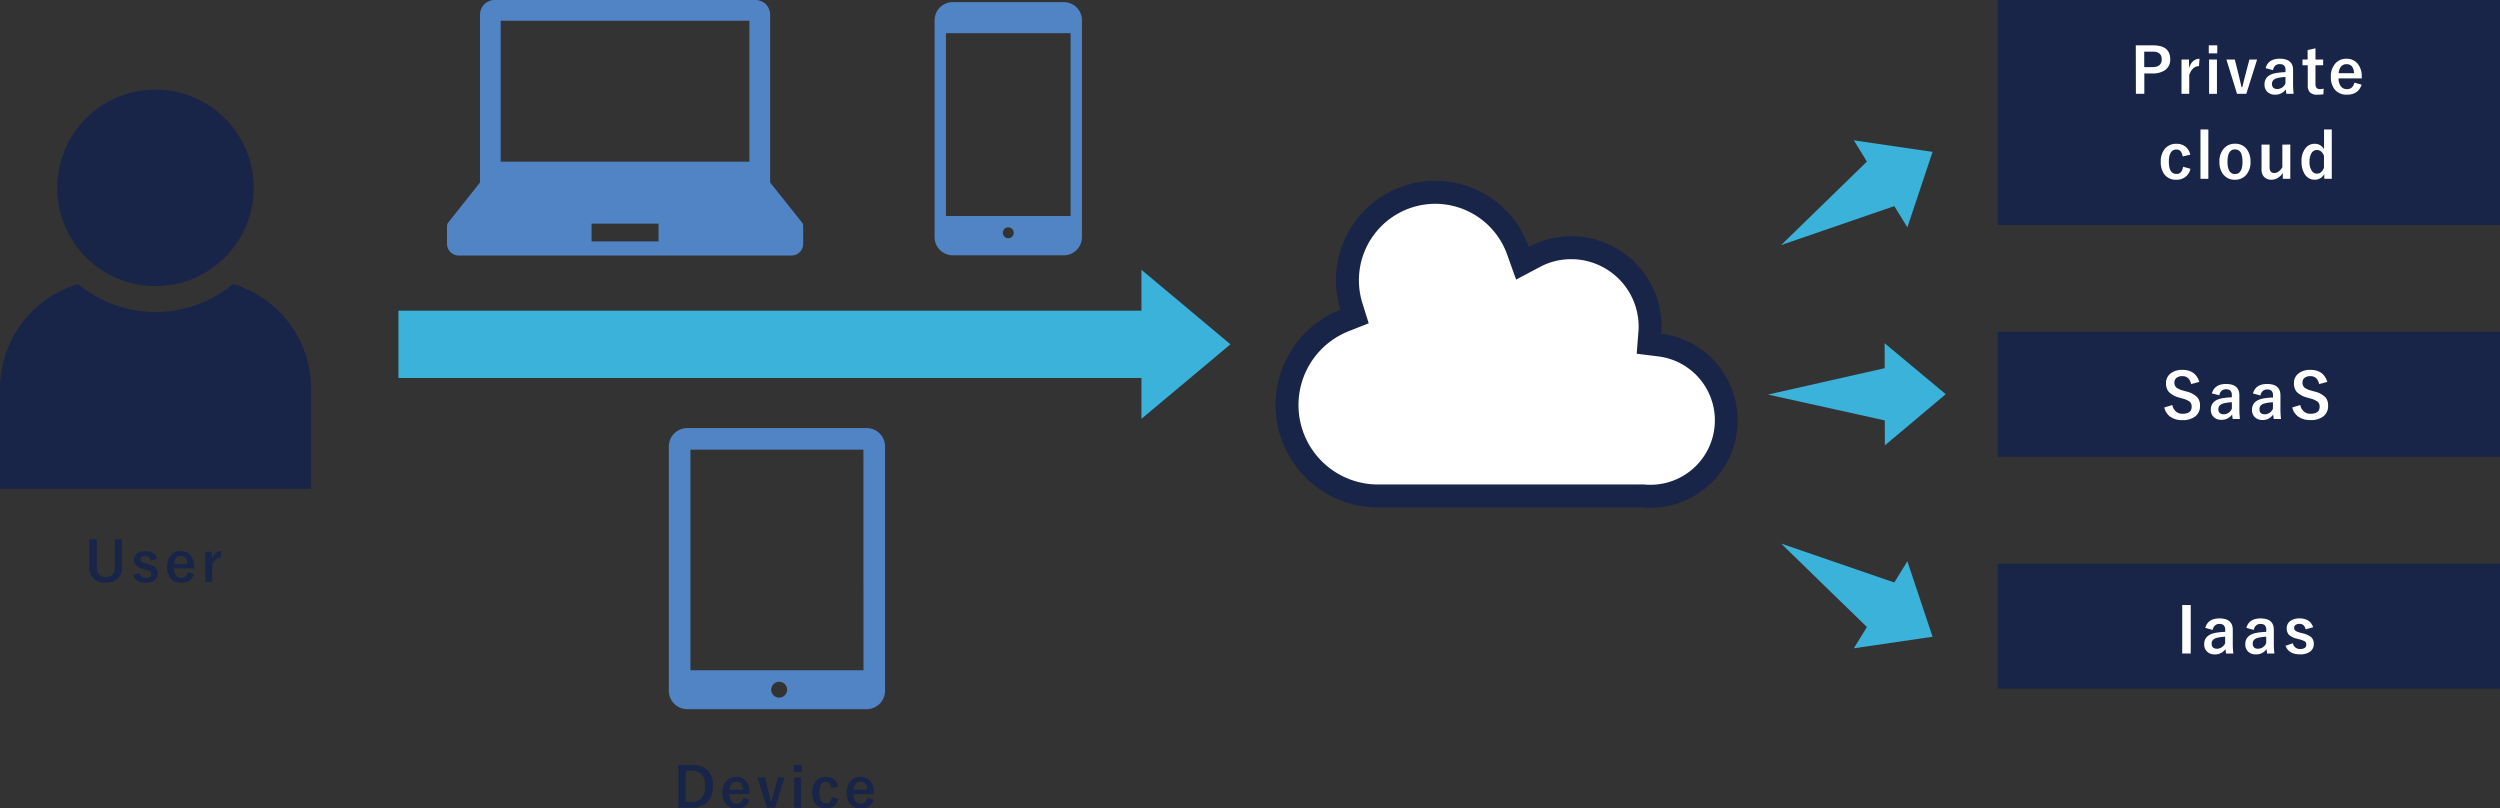 <svg xmlns="http://www.w3.org/2000/svg" viewBox="0 0 1000 323.39"><rect x="0" y="0" width="1000" height="323.39" fill="#333333" stroke="none"/><defs><style>.cls-1{fill:#182448;}.cls-2{fill:#5084c4;}.cls-3{fill:#fff;}.cls-4{fill:#3ab2d9;}</style></defs><g id="レイヤー_2" data-name="レイヤー 2"><g id="レイヤー_1-2" data-name="レイヤー 1"><rect class="cls-1" x="799.11" width="200.89" height="90"/><rect class="cls-1" x="799.11" y="132.72" width="200.89" height="50"/><rect class="cls-1" x="799.11" y="225.45" width="200.89" height="50"/><path class="cls-2" d="M320.74,88.92,308.06,73V5.88A5.88,5.88,0,0,0,302.18,0H197.85A5.87,5.87,0,0,0,192,5.88V73l-12.69,16a2.34,2.34,0,0,0-.51,1.46v7.06a4.68,4.68,0,0,0,4.69,4.69h133.1a4.68,4.68,0,0,0,4.69-4.69V90.38A2.29,2.29,0,0,0,320.74,88.92ZM200.27,8.29h99.5V64.67h-99.5Zm63.14,88.27H236.63V89.47h26.78Z"/><path class="cls-2" d="M425.51.84H381.1a7.28,7.28,0,0,0-7.26,7.27V94.87a7.28,7.28,0,0,0,7.26,7.26h44.41a7.29,7.29,0,0,0,7.27-7.26V8.11A7.29,7.29,0,0,0,425.51.84Zm-22.2,94.45a2.18,2.18,0,1,1,2.18-2.18A2.19,2.19,0,0,1,403.31,95.29Zm24.93-8.9H378.38V13.27h49.86Z"/><path class="cls-2" d="M346.67,171.23H274.89a7.37,7.37,0,0,0-7.36,7.36v97.72a7.37,7.37,0,0,0,7.36,7.36h71.78a7.36,7.36,0,0,0,7.35-7.36V178.59A7.36,7.36,0,0,0,346.67,171.23Zm-35,107.82a3.17,3.17,0,1,1,3.17-3.17A3.17,3.17,0,0,1,311.64,279.05Zm33.73-10.95H276.18V179.88h69.19Z"/><path class="cls-3" d="M660.16,198.51a28.73,28.73,0,0,1-2.88-.14l-.22,0H551.17a36.36,36.36,0,0,1-13.31-70.19l4-1.57-1.27-4.07A35.13,35.13,0,0,1,607.2,100.3l1.78,5,4.7-2.52A31.54,31.54,0,0,1,660,130.63c0,.74,0,1.56-.1,2.49l-.35,4.37,4.35.54a30.36,30.36,0,0,1-3.78,60.48Z"/><path class="cls-1" d="M574.1,81.52a30.58,30.58,0,0,1,28.77,20.32l3.57,10,9.41-5a26.57,26.57,0,0,1,12.67-3.17,27,27,0,0,1,26.94,26.94c0,.62,0,1.32-.1,2.14l-.68,8.74,8.7,1.08a25.77,25.77,0,0,1-3.22,51.34c-.78,0-1.6,0-2.45-.12l-.43,0H551.17a31.77,31.77,0,0,1-11.62-61.34l7.93-3.13-2.54-8.14A30.59,30.59,0,0,1,574.1,81.52m0-9.18a39.76,39.76,0,0,0-37.92,51.55,40.95,40.95,0,0,0,15,79.05H656.85c1.09.1,2.19.16,3.31.16a34.95,34.95,0,0,0,4.35-69.62c.07-.94.12-1.89.12-2.85a36.11,36.11,0,0,0-53.11-31.86A39.72,39.72,0,0,0,574.1,72.34Z"/><rect class="cls-4" x="300.19" y="-16.55" width="26.92" height="308.55" transform="translate(175.93 451.38) rotate(-90)"/><polygon class="cls-4" points="492.18 137.72 456.58 107.92 456.58 167.53 492.18 137.72"/><path class="cls-1" d="M101.48,75.16A39.28,39.28,0,1,1,62.22,35.87,39.28,39.28,0,0,1,101.48,75.16Z"/><path class="cls-1" d="M93.23,113.62a48.58,48.58,0,0,1-62,0A43.74,43.74,0,0,0,0,155.45v40.06H124.44V155.45A43.75,43.75,0,0,0,93.23,113.62Z"/><path class="cls-1" d="M48.75,215.71v11.17a5.92,5.92,0,0,1-2,4.85,6.89,6.89,0,0,1-4.47,1.36,6.61,6.61,0,0,1-5-1.76,6.15,6.15,0,0,1-1.55-4.45V215.71h3v11.13q0,4,3.61,4t3.61-4V215.71Z"/><path class="cls-1" d="M62.9,223.52l-2.62.75c-.3-1.3-1-1.94-2.15-1.94a2.22,2.22,0,0,0-1.45.43,1.07,1.07,0,0,0-.44.87,1.36,1.36,0,0,0,.49,1.13,5,5,0,0,0,1.66.67l1,.27a6.26,6.26,0,0,1,3,1.49,3.12,3.12,0,0,1,.73,2.18,3.24,3.24,0,0,1-1.38,2.8,5.94,5.94,0,0,1-3.51.92q-3.93,0-5-3l2.57-.9a2.46,2.46,0,0,0,2.53,2c1.47,0,2.2-.52,2.2-1.56a1.27,1.27,0,0,0-.52-1.13,7.57,7.57,0,0,0-1.81-.68l-1-.28a5.78,5.78,0,0,1-2.87-1.46,3.33,3.33,0,0,1-.68-2.22A3,3,0,0,1,55,221.31a5.4,5.4,0,0,1,3.21-.87C60.63,220.44,62.21,221.46,62.9,223.52Z"/><path class="cls-1" d="M77.71,227.34H69.55a4.42,4.42,0,0,0,.88,2.9,2.69,2.69,0,0,0,2.16.92c1.29,0,2.14-.77,2.54-2.3l2.52.73q-1.14,3.49-5.09,3.5a5.31,5.31,0,0,1-4.4-1.87,6.81,6.81,0,0,1-1.32-4.4,6.63,6.63,0,0,1,1.72-4.88,5,5,0,0,1,3.76-1.5,4.89,4.89,0,0,1,4,1.85,7,7,0,0,1,1.35,4.48ZM75,225.52c-.14-2.12-1-3.17-2.65-3.17a2.43,2.43,0,0,0-2,1,4.2,4.2,0,0,0-.72,2.21Z"/><path class="cls-1" d="M88.49,220.44,88.31,223c-1.54,0-2.68,1-3.43,3.07v6.68H82.16V220.7h2.6v3C85.54,221.51,86.78,220.44,88.49,220.44Z"/><path class="cls-1" d="M271.36,306h5.71q4.17,0,6.25,2.34a8.92,8.92,0,0,1,1.88,6.08c0,3-.88,5.25-2.65,6.76a8.68,8.68,0,0,1-5.87,1.89h-5.32Zm2.94,2.29v12.49h2.31a5,5,0,0,0,4.15-1.72,7.22,7.22,0,0,0,1.29-4.62q0-6.15-5.29-6.15Z"/><path class="cls-1" d="M299.88,317.64h-8.17a4.48,4.48,0,0,0,.88,2.9,2.71,2.71,0,0,0,2.16.91c1.3,0,2.15-.76,2.55-2.29l2.51.73c-.76,2.33-2.45,3.5-5.09,3.5a5.28,5.28,0,0,1-4.39-1.87,6.81,6.81,0,0,1-1.32-4.4,6.65,6.65,0,0,1,1.71-4.88,5.07,5.07,0,0,1,3.76-1.51,4.88,4.88,0,0,1,4,1.86,6.92,6.92,0,0,1,1.36,4.48Zm-2.71-1.82c-.14-2.12-1-3.17-2.64-3.17a2.42,2.42,0,0,0-2,1,4,4,0,0,0-.72,2.21Z"/><path class="cls-1" d="M313.8,311,310,323.08h-3.27L303,311h3l1.26,5c.16.65.36,1.48.59,2.49s.42,1.83.52,2.22h.25c.13-.49.34-1.33.64-2.53.23-.92.42-1.66.58-2.24l1.3-5Z"/><path class="cls-1" d="M320.57,306v2.83h-3V306Zm-.12,5v12.08h-2.77V311Z"/><path class="cls-1" d="M335.28,314.59l-2.69.61c-.25-1.63-1-2.45-2.13-2.45-1.81,0-2.71,1.44-2.71,4.3s.9,4.32,2.71,4.32c1.27,0,2-.85,2.31-2.54l2.57.71a4.77,4.77,0,0,1-1.9,3,5.22,5.22,0,0,1-3.05.86,5,5,0,0,1-4.21-1.89,7.09,7.09,0,0,1-1.27-4.41,6.64,6.64,0,0,1,1.68-4.86,5,5,0,0,1,3.8-1.5,5,5,0,0,1,3.39,1.14A4.89,4.89,0,0,1,335.28,314.59Z"/><path class="cls-1" d="M349.57,317.64h-8.16a4.42,4.42,0,0,0,.88,2.9,2.68,2.68,0,0,0,2.16.91c1.3,0,2.14-.76,2.55-2.29l2.51.73q-1.14,3.5-5.09,3.5a5.31,5.31,0,0,1-4.4-1.87,6.81,6.81,0,0,1-1.32-4.4,6.66,6.66,0,0,1,1.72-4.88,5.06,5.06,0,0,1,3.76-1.51,4.88,4.88,0,0,1,4,1.86,7,7,0,0,1,1.35,4.48Zm-2.7-1.82c-.14-2.12-1-3.17-2.65-3.17a2.43,2.43,0,0,0-2.05,1,4.17,4.17,0,0,0-.72,2.21Z"/><path class="cls-3" d="M854.32,18.13h6.85q6.92,0,6.92,5.55A5.07,5.07,0,0,1,866,28.07,8.65,8.65,0,0,1,861,29.38h-3.27v8.15h-3.37Zm3.37,2.53v6.2h3.18c2.54,0,3.82-1.05,3.82-3.15s-1.24-3.05-3.7-3.05Z"/><path class="cls-3" d="M879.8,23.5l-.2,2.95q-2.62,0-3.9,3.48v7.6h-3.1V23.81h3v3.36C876.44,24.73,877.86,23.5,879.8,23.5Z"/><path class="cls-3" d="M886.91,18.13v3.22h-3.4V18.13Zm-.13,5.68V37.53h-3.15V23.81Z"/><path class="cls-3" d="M902.84,23.81l-4.31,13.72h-3.72l-4.25-13.72h3.37l1.42,5.72c.19.74.42,1.69.68,2.83s.48,2.08.58,2.52h.3c.14-.56.38-1.51.71-2.87l.66-2.55,1.48-5.65Z"/><path class="cls-3" d="M906.24,27.26c.7-2.52,2.6-3.78,5.67-3.78,3.55,0,5.32,1.51,5.32,4.55v5.44a40.22,40.22,0,0,0,.22,4.06h-2.89c-.09-.52-.17-1.12-.23-1.8A4.94,4.94,0,0,1,910,37.86a4.16,4.16,0,0,1-3.2-1.25,4,4,0,0,1-1-2.83c0-2.44,1.5-4,4.48-4.53a26.05,26.05,0,0,1,3.92-.39v-.78a2.49,2.49,0,0,0-.64-1.94,2.6,2.6,0,0,0-1.74-.49,2.45,2.45,0,0,0-1.78.69,3.15,3.15,0,0,0-.84,1.71Zm7.94,3.54a15.44,15.44,0,0,0-3.15.4c-1.49.36-2.24,1.14-2.24,2.33,0,1.39.73,2.08,2.19,2.08a3.58,3.58,0,0,0,3.2-2.26Z"/><path class="cls-3" d="M926.19,19.32v4.49h3.07V26.1h-3.07v7.53c0,1.32.56,2,1.69,2a6.87,6.87,0,0,0,1.6-.16l-.12,2.25a17.24,17.24,0,0,1-2.45.16,3.92,3.92,0,0,1-3-1,3.79,3.79,0,0,1-.81-2.64V26.1H921V23.81h2.05V20Z"/><path class="cls-3" d="M944.71,31.35h-9.28a5.09,5.09,0,0,0,1,3.3,3.09,3.09,0,0,0,2.46,1c1.47,0,2.43-.87,2.89-2.61l2.86.83c-.87,2.65-2.79,4-5.79,4a6,6,0,0,1-5-2.12,7.75,7.75,0,0,1-1.5-5,7.55,7.55,0,0,1,1.95-5.54,5.71,5.71,0,0,1,4.27-1.71,5.54,5.54,0,0,1,4.59,2.11,7.88,7.88,0,0,1,1.54,5.09Zm-3.08-2.08q-.23-3.6-3-3.6a2.75,2.75,0,0,0-2.33,1.1,4.61,4.61,0,0,0-.82,2.5Z"/><path class="cls-3" d="M876.1,61.88l-3.05.7c-.3-1.86-1.1-2.78-2.43-2.78-2,0-3.08,1.62-3.08,4.88s1,4.9,3.08,4.9c1.45,0,2.32-1,2.62-2.88l2.93.81A5.41,5.41,0,0,1,874,70.9a5.91,5.91,0,0,1-3.46,1,5.7,5.7,0,0,1-4.79-2.15,8,8,0,0,1-1.44-5,7.58,7.58,0,0,1,1.9-5.53,5.77,5.77,0,0,1,4.33-1.7,5.63,5.63,0,0,1,3.84,1.29A5.53,5.53,0,0,1,876.1,61.88Z"/><path class="cls-3" d="M883.34,51.78V71.53h-3.15V51.78Z"/><path class="cls-3" d="M894,57.5a5.64,5.64,0,0,1,4.7,2.16,7.86,7.86,0,0,1,1.5,5,7.55,7.55,0,0,1-1.93,5.53,5.72,5.72,0,0,1-4.29,1.7,5.63,5.63,0,0,1-4.71-2.16,7.82,7.82,0,0,1-1.49-5,7.55,7.55,0,0,1,1.94-5.53A5.75,5.75,0,0,1,894,57.5Zm0,2.27q-3,0-3,4.91t3,4.93q3,0,3-4.93T894,59.77Z"/><path class="cls-3" d="M916.12,57.81V71.53h-3V69.16A5.71,5.71,0,0,1,911,71.23a4.72,4.72,0,0,1-2.39.65,3.83,3.83,0,0,1-3-1.15,4.06,4.06,0,0,1-1-2.9v-10h3.22v9.11c0,1.51.65,2.26,1.93,2.26a3,3,0,0,0,1.88-.75,5.06,5.06,0,0,0,1.3-1.6v-9Z"/><path class="cls-3" d="M932.71,51.78V71.53h-3V69.62a4.2,4.2,0,0,1-3.84,2.26,4.54,4.54,0,0,1-3.92-2.12,9,9,0,0,1-1.33-5.16,8,8,0,0,1,1.73-5.53,4.54,4.54,0,0,1,3.52-1.55,4.11,4.11,0,0,1,3.75,2.19V51.78Zm-3.12,10.55C929,60.76,928,60,926.74,60a2.44,2.44,0,0,0-2.16,1.28,6.4,6.4,0,0,0-.77,3.39,6.06,6.06,0,0,0,1,3.79,2.45,2.45,0,0,0,2,1c1.18,0,2.11-.77,2.77-2.3Z"/><path class="cls-3" d="M879.73,152.75l-3.27.89q-.76-3.18-3.46-3.18a3.67,3.67,0,0,0-2.5.77,2.25,2.25,0,0,0-.73,1.76,2.58,2.58,0,0,0,.84,2.08,7.78,7.78,0,0,0,2.72,1.17l1,.3A9.2,9.2,0,0,1,879,159a5,5,0,0,1,1,3.3,5.11,5.11,0,0,1-2,4.34,8,8,0,0,1-5,1.41,8.14,8.14,0,0,1-5-1.42A6.47,6.47,0,0,1,865.7,163l3.23-1a4.51,4.51,0,0,0,1.57,2.71,3.86,3.86,0,0,0,2.45.8c2.48,0,3.71-.93,3.71-2.77a2.56,2.56,0,0,0-.81-2.08,8.27,8.27,0,0,0-3-1.28l-1-.3a8.88,8.88,0,0,1-4.44-2.45,5.18,5.18,0,0,1-1-3.38,4.72,4.72,0,0,1,1.91-3.93,7.22,7.22,0,0,1,4.58-1.37Q878.19,147.91,879.73,152.75Z"/><path class="cls-3" d="M884.75,157.37q1.07-3.78,5.68-3.78,5.33,0,5.32,4.55v5.45a37.45,37.45,0,0,0,.22,4h-2.89c-.09-.51-.17-1.11-.23-1.8a4.94,4.94,0,0,1-4.32,2.13,4.16,4.16,0,0,1-3.2-1.25,3.94,3.94,0,0,1-1-2.83q0-3.66,4.48-4.53a25.92,25.92,0,0,1,3.92-.39v-.78a2.49,2.49,0,0,0-.65-1.94,2.55,2.55,0,0,0-1.73-.49,2.4,2.4,0,0,0-1.78.7,3,3,0,0,0-.84,1.71Zm8,3.54a15.46,15.46,0,0,0-3.15.41c-1.5.35-2.25,1.13-2.25,2.33,0,1.38.74,2.07,2.2,2.07a3.58,3.58,0,0,0,3.2-2.26Z"/><path class="cls-3" d="M901.18,157.37q1.07-3.78,5.68-3.78c3.54,0,5.32,1.52,5.32,4.55v5.45a37.45,37.45,0,0,0,.22,4h-2.9c-.09-.51-.16-1.11-.23-1.8A4.91,4.91,0,0,1,905,168a4.17,4.17,0,0,1-3.2-1.25,4,4,0,0,1-1-2.83q0-3.66,4.48-4.53a25.78,25.78,0,0,1,3.92-.39v-.78a2.49,2.49,0,0,0-.65-1.94,2.58,2.58,0,0,0-1.74-.49,2.44,2.44,0,0,0-1.78.7,3.08,3.08,0,0,0-.84,1.71Zm8,3.54a15.46,15.46,0,0,0-3.15.41c-1.5.35-2.25,1.13-2.25,2.33,0,1.38.73,2.07,2.2,2.07a3.59,3.59,0,0,0,3.2-2.26Z"/><path class="cls-3" d="M930.93,152.75l-3.27.89q-.75-3.18-3.45-3.18a3.65,3.65,0,0,0-2.5.77A2.26,2.26,0,0,0,921,153a2.56,2.56,0,0,0,.85,2.08,7.78,7.78,0,0,0,2.72,1.17l1,.3a9.24,9.24,0,0,1,4.67,2.43,5,5,0,0,1,1,3.3,5.13,5.13,0,0,1-2,4.34,8,8,0,0,1-5,1.41,8.16,8.16,0,0,1-5-1.42,6.46,6.46,0,0,1-2.35-3.61l3.22-1a4.52,4.52,0,0,0,1.58,2.71,3.84,3.84,0,0,0,2.45.8c2.47,0,3.71-.93,3.71-2.77a2.54,2.54,0,0,0-.82-2.08,8.29,8.29,0,0,0-3-1.28l-1-.3a9,9,0,0,1-4.45-2.45,5.24,5.24,0,0,1-1-3.38,4.71,4.71,0,0,1,1.9-3.93,7.24,7.24,0,0,1,4.58-1.37C927.63,147.91,929.91,149.52,930.93,152.75Z"/><path class="cls-3" d="M876.29,242v19.4h-3.4V242Z"/><path class="cls-3" d="M882.11,251.15q1.07-3.78,5.68-3.78c3.54,0,5.32,1.51,5.32,4.55v5.44a37.49,37.49,0,0,0,.22,4.06h-2.89c-.09-.52-.17-1.11-.24-1.8a4.91,4.91,0,0,1-4.32,2.13,4.17,4.17,0,0,1-3.2-1.25,4,4,0,0,1-1-2.83q0-3.66,4.48-4.53a25.92,25.92,0,0,1,3.92-.39V252a2.49,2.49,0,0,0-.65-1.94,2.55,2.55,0,0,0-1.73-.49,2.4,2.4,0,0,0-1.78.7,3,3,0,0,0-.85,1.7Zm7.95,3.54a16.17,16.17,0,0,0-3.15.4c-1.5.36-2.25,1.14-2.25,2.33,0,1.39.73,2.08,2.2,2.08a3.59,3.59,0,0,0,3.2-2.26Z"/><path class="cls-3" d="M898.54,251.15c.7-2.52,2.6-3.78,5.67-3.78,3.55,0,5.32,1.51,5.32,4.55v5.44a40.22,40.22,0,0,0,.22,4.06h-2.89c-.09-.52-.16-1.11-.23-1.8a4.92,4.92,0,0,1-4.32,2.13,4.16,4.16,0,0,1-3.2-1.25,4,4,0,0,1-1-2.83q0-3.66,4.49-4.53a25.77,25.77,0,0,1,3.91-.39V252a2.49,2.49,0,0,0-.64-1.94,2.6,2.6,0,0,0-1.74-.49,2.42,2.42,0,0,0-1.78.7,3.08,3.08,0,0,0-.84,1.7Zm7.94,3.54a16.17,16.17,0,0,0-3.15.4c-1.49.36-2.24,1.14-2.24,2.33,0,1.39.73,2.08,2.19,2.08a3.57,3.57,0,0,0,3.2-2.26Z"/><path class="cls-3" d="M925.26,250.89l-3,.86c-.35-1.47-1.16-2.21-2.45-2.21a2.51,2.51,0,0,0-1.64.49,1.19,1.19,0,0,0-.5,1,1.52,1.52,0,0,0,.55,1.29,5.94,5.94,0,0,0,1.89.76l1.15.3a7.12,7.12,0,0,1,3.43,1.7,3.57,3.57,0,0,1,.83,2.48,3.68,3.68,0,0,1-1.58,3.17,6.67,6.67,0,0,1-4,1c-3,0-4.89-1.14-5.72-3.43l2.93-1a2.79,2.79,0,0,0,2.87,2.3c1.66,0,2.5-.59,2.5-1.77a1.45,1.45,0,0,0-.59-1.28,8.69,8.69,0,0,0-2.06-.78l-1.15-.32a6.48,6.48,0,0,1-3.26-1.66,3.77,3.77,0,0,1-.77-2.51,3.41,3.41,0,0,1,1.5-2.92,6.14,6.14,0,0,1,3.65-1Q924.09,247.39,925.26,250.89Z"/><polygon class="cls-4" points="778.3 157.67 753.85 137.29 753.94 178.16 778.3 157.67"/><polygon class="cls-4" points="707.19 157.82 761.22 145.61 761.25 157.71 761.27 169.81 707.19 157.82"/><polygon class="cls-4" points="773.03 254.7 762.95 224.5 741.53 259.32 773.03 254.7"/><polygon class="cls-4" points="712.46 217.43 764.84 235.45 758.5 245.76 752.16 256.07 712.46 217.43"/><polygon class="cls-4" points="773.03 60.75 762.95 90.94 741.53 56.13 773.03 60.75"/><polygon class="cls-4" points="712.46 98.02 764.84 80 758.5 69.69 752.16 59.38 712.46 98.02"/></g></g></svg>